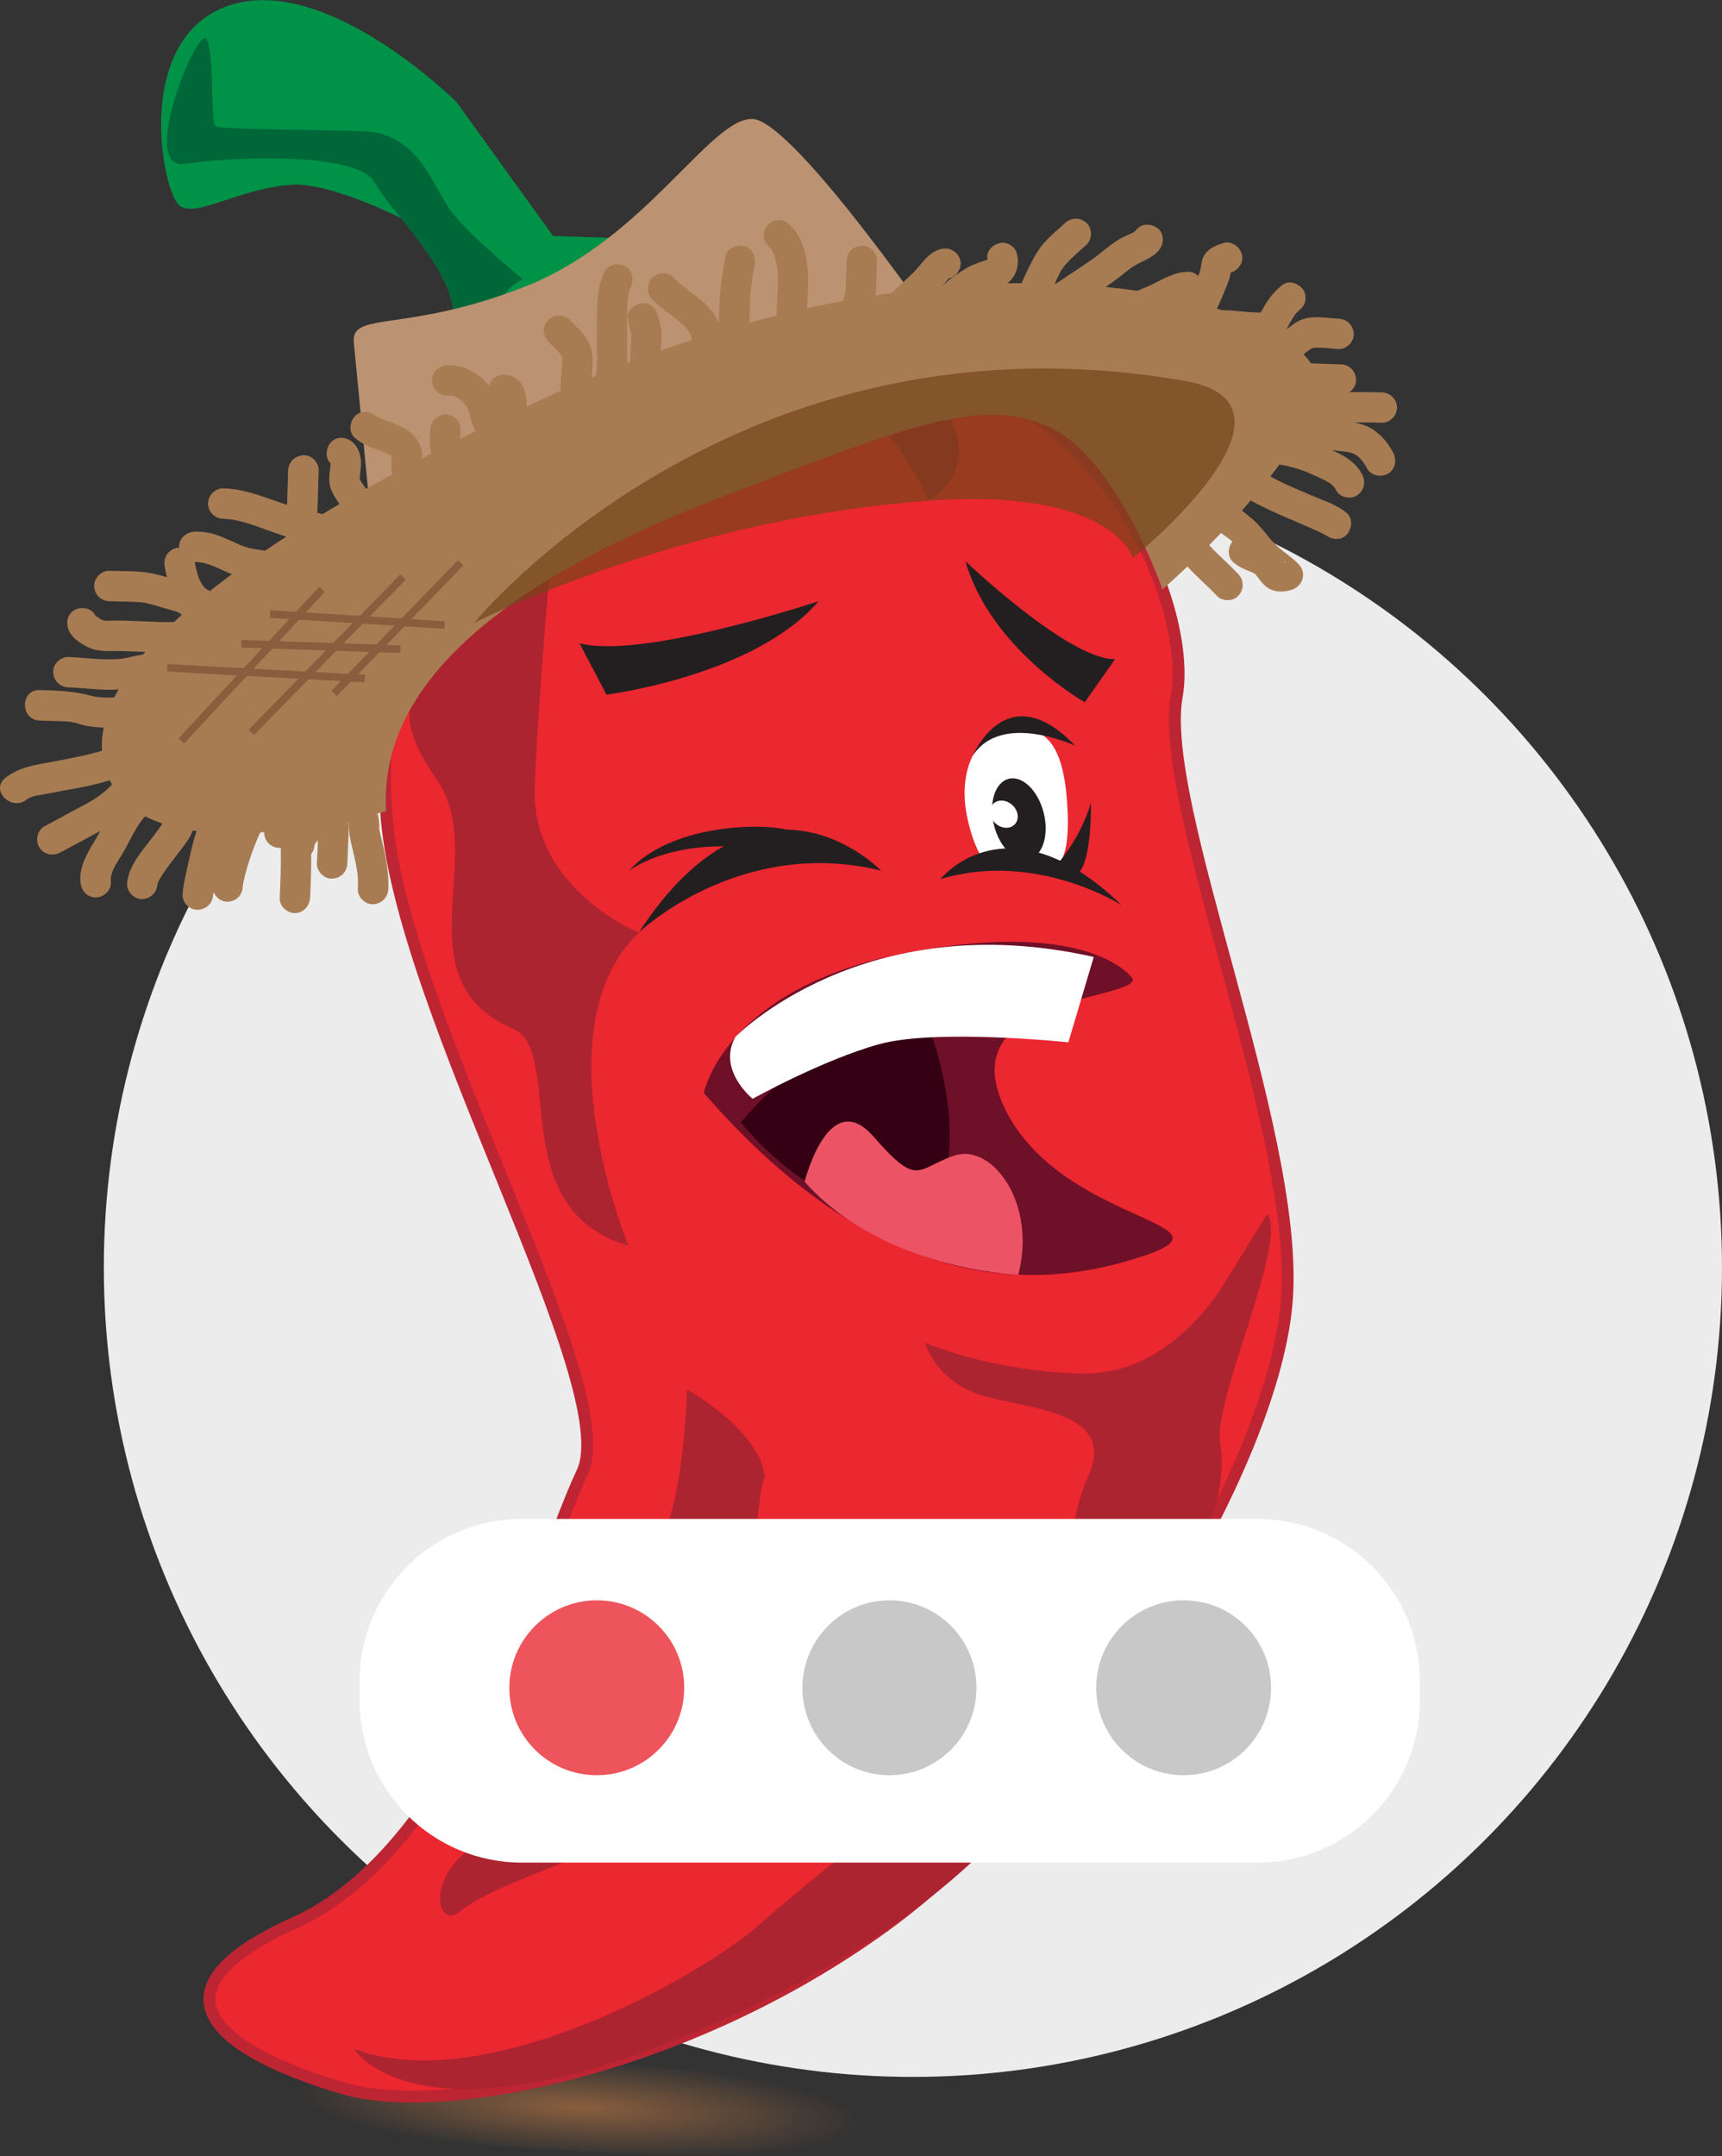 <?xml version="1.0" encoding="utf-8"?>
<!-- Generator: Adobe Illustrator 24.1.0, SVG Export Plug-In . SVG Version: 6.00 Build 0)  -->
<svg version="1.1" id="Calque_1" xmlns="http://www.w3.org/2000/svg" xmlns:xlink="http://www.w3.org/1999/xlink" x="0px" y="0px"
	 width="170.16px" height="212.99px" viewBox="0 0 170.16 212.99" style="enable-background:new 0 0 170.16 212.99;"
	 xml:space="preserve">
<rect x="0" y="0" width="170.16" height="212.99" fill="#333333" stroke="none"/>
<style type="text/css">
	.st0{fill:#ECECEC;}
	.st1{fill:url(#SVGID_1_);}
	.st2{fill:#009247;}
	.st3{fill:#EB2730;stroke:#BD2533;stroke-width:1.174;stroke-miterlimit:10;}
	.st4{fill:#AC2430;}
	.st5{fill:#6E1027;}
	.st6{fill:#360014;}
	.st7{fill:#FFFFFF;}
	.st8{fill:#EC5465;}
	.st9{fill:#231F20;}
	.st10{fill:#8E1D2A;}
	.st11{fill:#006739;}
	.st12{fill:#BC9372;}
	.st13{fill:#A87C53;}
	.st14{opacity:0.7;fill:#754319;enable-background:new    ;}
	.st15{fill:none;stroke:#895E3E;stroke-width:0.751;stroke-miterlimit:10;}
	.st16{fill-rule:evenodd;clip-rule:evenodd;fill:#FFFFFF;}
	.st17{fill-rule:evenodd;clip-rule:evenodd;fill:#C8C8C8;}
	.st18{fill-rule:evenodd;clip-rule:evenodd;fill:#ED545B;}
</style>
<g id="Calque_5">
	<circle class="st0" cx="90.21" cy="125.21" r="79.95"/>
</g>
<g id="Calque_4">
	
		<radialGradient id="SVGID_1_" cx="67.265" cy="-808.818" r="27.878" gradientTransform="matrix(0.999 0.054 9.326644e-03 -0.171 -2.371 66.217)" gradientUnits="userSpaceOnUse">
		<stop  offset="1.199128e-03" style="stop-color:#895E3E"/>
		<stop  offset="1" style="stop-color:#895E3E;stop-opacity:0"/>
	</radialGradient>
	<path class="st1" d="M18.45,205.99c0.13-2.43,17.61-3.45,39.04-2.28s38.69,4.09,38.56,6.52c-0.13,2.43-17.61,3.45-39.04,2.28
		C35.59,211.33,18.32,208.42,18.45,205.99z"/>
	<g>
		<g>
			<g>
				<path class="st2" d="M80.2,38.06c0,0-6.78-14.13-9.13-14.21c-2.35-0.08-16.42-0.54-16.42-0.54l-9.54-13.23
					c0,0-12.79-12.75-22.44-9.55s-6.63,18.57-4.91,19.8s5.93-1.79,11.23-2.09c5.29-0.3,21.32,7.87,18.95,10.72s-6.1,9.19-5.69,14.49
					c0.15,1.87,0.76,4.68,1.5,7.53c1.35,5.21,3.11,10.56,3.11,10.56S78.75,52.5,80.2,38.06z"/>
				<path class="st3" d="M80.2,38.06c0,0-21.83-5.07-28.5,14.08s-14.77,8.4-13.54,28s23.44,56.77,19.37,65.31
					s-11.82,37.02-28.44,44.5s-5.11,13.45,4.87,16.35s33.99-1.96,53.41-16.01c19.43-14.05,38.84-45.52,39.82-62.3
					c0.98-16.79-12.82-48.59-10.91-59.21S105.15,30.63,80.2,38.06z"/>
				<path class="st4" d="M62.1,123.05c0,0-8.88-21.47,1.02-30.92c0,0-10.61-4.31-10.28-14.28s2.5-33.01,2.5-33.01
					s0.95,5.24-7.24,14.39s-9.81,10.57-4.84,17.95c4.97,7.37-3.69,19.62,7.41,24.42C55.92,103.86,49.68,119.44,62.1,123.05z"/>
				<g>
					<g>
						<path class="st5" d="M111.95,96.71c0.06,2.18-18.41,1.62-12.5,13.11s24.68,10.93,12.27,14.65s-26.83,1.16-42.17-16.51
							c0,0,2.02-10.48,20.27-13.89S111.95,96.71,111.95,96.71z"/>
						<path class="st6" d="M73.2,110.88c0,0,9.99-12.38,18.77-8.93c0,0,4.94,13.3-1.2,18.85C90.77,120.8,81.41,120.67,73.2,110.88z"
							/>
						<path class="st7" d="M108.08,94.53l-2.51,8.43c0,0-13.11-1.37-18.71,0.19s-12.49,5.39-12.49,5.39s-3.54-2.86-1.7-6.11
							C72.67,102.43,85.29,89.39,108.08,94.53z"/>
						<path class="st8" d="M79.51,116.73c0,0,2.38-9.53,6.81-4.45s4.22,3.17,7.95,1.88c3.73-1.29,8.21,4.66,6.35,11.76
							C100.62,125.92,87.26,125.48,79.51,116.73z"/>
					</g>
					<path class="st9" d="M57.26,63.54l2.67,5.08c0,0,14.61-1.84,20.96-9.23C80.88,59.39,63.44,65.19,57.26,63.54z"/>
					<path class="st9" d="M110.19,65.11l-3,4.26c0,0-9.32-5.28-11.79-13.94C95.39,55.44,105.66,65.22,110.19,65.11z"/>
				</g>
				<g>
					<path class="st7" d="M95.59,80.81c0.41,1.89,0.98,3.33,1.74,4.38c0,0,4.85,0.54,6.99,0.45c0,0,1.37-0.5,1.19-5.24
						c-0.25-6.42-1.85-8.65-5.39-8.5C96.58,72.04,94.55,76.03,95.59,80.81z"/>
					<path class="st9" d="M106.24,73.66c0,0-7.36-3.44-10.14,1.05C96.1,74.71,99.43,66.56,106.24,73.66z"/>
					<g>
						<path class="st9" d="M110.83,89.41c0,0-8.48-5.43-17.91-2.56C92.92,86.85,99.52,78.52,110.83,89.41z"/>
						<path class="st9" d="M107.8,79.3c0,0,0.15,7.01-1.76,7.2c-1.92,0.2-1.28-1.48-1.28-1.48S106.84,82.61,107.8,79.3z"/>
					</g>
					
						<ellipse transform="matrix(0.97 -0.244 0.244 0.97 -16.697 27.015)" class="st9" cx="100.66" cy="80.88" rx="2.53" ry="4.1"/>
					
						<ellipse transform="matrix(0.674 -0.739 0.739 0.674 -27.1 99.498)" class="st7" cx="99.18" cy="80.45" rx="1.23" ry="1.47"/>
				</g>
				<path class="st9" d="M63.12,92.12c0,0,9.94-9.54,23.95-6.12C87.07,86.01,75.18,73.63,63.12,92.12z"/>
				<path class="st9" d="M62.15,86.02c0,0,4.67-3.73,14.4-1.93c0,0,3.76-1.47,1.19-2.13C75.17,81.29,66.27,81.43,62.15,86.02z"/>
				<path class="st4" d="M121.08,126.6c0,0-5.15,9.38-14.36,9.08s-15.31-3.05-15.31-3.05s1.06,3.95,5.86,5.28s13.18,1.61,10.24,7.97
					s-1.34,17.96-7.11,23.25c-5.77,5.29-19.77,15.98-25.24,20.89s-27.02,17.31-40.17,12.37c0,0,6.19,10.34,35.25-2.37
					s34.8-26.87,42.4-37.45s8.56-16.03,7.92-20.16c-0.65-4.13,6.72-19.79,4.66-22.48L121.08,126.6z"/>
				<path class="st10" d="M78.22,139.63"/>
				<path class="st4" d="M75.58,145.9c0,0-0.62,1.09-0.85,6.55c-0.23,5.47-7.05,25.41-10.66,27.78c-3.61,2.36-15.58,5.97-18.4,8.44
					s-3.7-4.15,2.27-6.87s9.76-3.56,11.43-11.34c1.68-7.78,3.62-15.03,5.91-18.56s2.61-14.63,2.61-14.63S75.02,141.16,75.58,145.9z"
					/>
				<path class="st4" d="M91.77,49.46c0,0-4.74-10.8-11.57-11.4c0,0,1.61-2.11,10.19-1.2C90.39,36.85,99.21,44.42,91.77,49.46z"/>
				<path class="st11" d="M48.31,41.68c-4.19-3.82,14.04-9.02,13.19-10.09c-0.85-1.07-7.83-1.14-9.68-0.32
					c-1.85,0.82-4.13,4.92-4.13,4.92c0.24-7.24,3.96-8.61,3.96-8.61s-4.86-3.98-6.83-6.39c-1.98-2.41-3.26-8.03-8.83-8.22
					S21.9,12.8,21.33,12.48c-0.58-0.31-0.11-6.88-0.89-8.58s-6.89,13.02-2.17,12.29S35.34,15,37,17.99s7.64,8.5,7.79,13.04
					s-4.99,8.57,2.06,30.49C46.85,61.53,51.79,44.85,48.31,41.68z"/>
			</g>
		</g>
		<path class="st12" d="M37.22,57.28c0,0-1.94-20.3-2.26-23.45s5.24-0.89,17.02-5.56S70.2,11.62,74.35,11.75S93.5,33.84,93.5,33.84
			S53.96,28.41,37.22,57.28z"/>
		<g>
			<path class="st13" d="M38.16,80.13c0,0-21.57,6.11-26.81-2.14c-3.67-5.78-2.17-17.78,41.82-38.37s77.84-9.15,77.01-1.56
				s-15.31,20.16-15.31,20.16s-4.42-12.86-11.15-16.01S89.47,42.17,71.56,49S37.22,65.86,38.16,80.13z"/>
			<g>
				<g>
					<path class="st13" d="M2.64,78.98c0.48-0.39,1.38-0.44,1.96-0.56c1.02-0.21,2.04-0.39,3.06-0.57c2.09-0.38,4.08-1.02,6.09-1.71
						c1.9-0.65,3.79-1.22,5.71-1.77c1.87-0.53,3.11-2.04,4.49-3.32c1.42-1.32-0.71-3.44-2.13-2.13c-0.75,0.7-1.48,1.56-2.3,2.16
						c-0.57,0.42-1.34,0.49-2.01,0.67c-2.06,0.55-4.05,1.33-6.07,2c-2.01,0.67-4.04,1.09-6.12,1.47c-1.68,0.31-3.45,0.53-4.81,1.64
						C-0.99,78.07,1.15,80.18,2.64,78.98L2.64,78.98z"/>
				</g>
			</g>
			<g>
				<g>
					<path class="st13" d="M3.92,71.18c0.91,0.03,1.83,0.05,2.74,0.09c0.7,0.03,1.33,0.35,2.03,0.46c1.53,0.25,3.06,0.09,4.6,0.13
						c1.67,0.05,3.37,0.34,5.04,0.07c0.77-0.13,1.46-0.44,2.18-0.69c0.87-0.3,1.67-0.22,2.58-0.18c1.93,0.09,1.93-2.92,0-3.01
						c-0.86-0.04-1.71-0.1-2.57,0.06c-0.82,0.16-1.55,0.57-2.35,0.78c-1.54,0.41-3.3,0-4.88-0.04c-1.45-0.04-2.99,0.23-4.4-0.15
						c-1.66-0.45-3.25-0.48-4.97-0.54C1.98,68.11,1.98,71.11,3.92,71.18L3.92,71.18z"/>
				</g>
			</g>
			<g>
				<g>
					<path class="st13" d="M23.85,62.09c-0.7-0.02-1.36,0.01-2.04-0.19c-0.69-0.2-1.35-0.35-2.07-0.42c-1.32-0.11-2.67,0.01-4-0.04
						c-1.48-0.05-2.96-0.15-4.44-0.14c-0.51,0-0.97,0.08-1.28-0.09c-0.2-0.11-0.37-0.27-0.57-0.37c-0.1-0.05,0,0.04-0.03-0.04
						c-0.33-0.74-1.41-0.92-2.06-0.54c-0.76,0.45-0.87,1.31-0.54,2.06c0.4,0.89,1.77,1.7,2.7,1.89c0.76,0.16,1.54,0.08,2.31,0.1
						c0.9,0.02,1.8,0.06,2.7,0.09c1.56,0.05,3.12-0.01,4.68,0.05c0.73,0.03,1.32,0.22,2.02,0.41c0.86,0.23,1.74,0.21,2.61,0.23
						C25.78,65.14,25.78,62.13,23.85,62.09L23.85,62.09z"/>
				</g>
			</g>
			<g>
				<g>
					<path class="st13" d="M23.93,59.58C23.6,59.55,24.21,59.67,23.93,59.58c-0.1-0.04-0.2-0.06-0.29-0.09c-0.3-0.09,0.26,0.13,0,0
						c-0.09-0.04-0.18-0.09-0.26-0.13c-0.45-0.23-0.9-0.46-1.38-0.62c-0.41-0.14-0.84-0.22-1.25-0.36c-0.15-0.05-0.32-0.2,0,0.01
						c-0.07-0.04-0.15-0.08-0.23-0.12c-0.07-0.04-0.14-0.09-0.21-0.13c-0.24-0.15,0.25,0.24,0.05,0.04
						c-0.11-0.11-0.22-0.22-0.33-0.34c-0.18-0.2,0.19,0.29,0.04,0.05c-0.04-0.07-0.09-0.13-0.13-0.2c-0.08-0.14-0.15-0.28-0.22-0.42
						c-0.12-0.24,0.13,0.34,0.02,0.06c-0.03-0.08-0.06-0.15-0.09-0.23c-0.22-0.61-0.35-1.25-0.47-1.89
						c-0.15-0.77-1.11-1.29-1.85-1.05c-0.82,0.27-1.21,1.02-1.05,1.85c0.31,1.55,0.74,3.28,2.01,4.35c0.45,0.38,0.9,0.64,1.45,0.85
						c0.44,0.17,0.9,0.26,1.35,0.4c0.04,0.01,0.46,0.15,0.23,0.07c-0.23-0.07,0.15,0.07,0.19,0.09c0.18,0.09,0.35,0.18,0.53,0.27
						c0.63,0.31,1.2,0.49,1.9,0.54c0.79,0.06,1.54-0.73,1.5-1.5C25.4,60.21,24.77,59.64,23.93,59.58L23.93,59.58z"/>
				</g>
			</g>
			<g>
				<g>
					<path class="st13" d="M22.05,51.25c2.01,0.04,3.98,1.07,5.94,1.66c1.04,0.31,2.12,0.48,3.16,0.8c0.26,0.08,0.51,0.16,0.77,0.25
						c0,0,0.35,0.14,0.38,0.13c-0.39,0.16-0.85-1.09-0.87-1.29c-0.02-0.21,0.1-0.51,0.15-0.61c-0.13,0.25,0.11-0.12,0.1-0.11
						c-0.64,0.62-1.26,1.25-1.93,1.83c-0.8,0.7-1.61,1.38-2.38,2.11c-0.33,0.32-0.67,0.65-0.92,1.04c-0.47,0.73-0.35,1.9,0.5,2.31
						c0.73,0.35,1.62,0.2,2.06-0.54c0.38-0.65,0.2-1.71-0.54-2.06c-0.04-0.02,0.65,1.58,0.65,1.6c0.02-0.12-0.14,0.32-0.12,0.29
						c0.02-0.04,0.05-0.08,0.07-0.12c-0.33,0.51-0.02,0.04,0.12-0.1c0.31-0.32,0.65-0.62,0.99-0.92c0.83-0.74,1.69-1.46,2.51-2.21
						c0.63-0.57,1.48-1.24,1.7-2.1c0.13-0.49,0.02-0.99-0.28-1.39c-0.34-0.45-0.87-0.61-1.38-0.77c-1.11-0.36-2.24-0.59-3.37-0.89
						c-2.46-0.64-4.71-1.87-7.3-1.92c-0.81-0.02-1.5,0.7-1.5,1.5C20.55,50.57,21.24,51.23,22.05,51.25L22.05,51.25z"/>
				</g>
			</g>
			<g>
				<g>
					<path class="st13" d="M28.47,46.49c-0.03,1-0.06,2-0.09,2.99c-0.03,0.92-0.03,1.86-0.13,2.78c-0.12,1.05,0.24,2.08,1.2,2.63
						c0.8,0.47,1.68,0.28,2.54,0.3c0.79,0.02,1.54-0.7,1.5-1.5c-0.04-0.83-0.66-1.48-1.5-1.5c-0.28-0.01-0.56,0.02-0.83,0.03
						c-0.15,0.01-0.3-0.01-0.45-0.01c-0.2,0,0.3,0.06,0.13,0.01c-0.18-0.04,0.3,0.19,0.1,0.05c0.11,0.07,0.18,0.15,0.25,0.27
						c-0.14-0.23,0.07,0.26,0.03,0.08c-0.04-0.16-0.01,0.3,0.02,0.14c0.01-0.07,0-0.15,0-0.23c0.02-0.31,0.07-0.62,0.08-0.93
						c0.08-1.71,0.11-3.42,0.17-5.13c0.03-0.79-0.71-1.54-1.5-1.5C29.13,45.03,28.49,45.65,28.47,46.49L28.47,46.49z"/>
				</g>
			</g>
			<g>
				<g>
					<path class="st13" d="M36.91,51.21c0.21-0.9-0.01-1.77-0.49-2.55c-0.17-0.27-0.36-0.52-0.54-0.79
						c-0.08-0.11-0.15-0.22-0.22-0.34c-0.04-0.07-0.07-0.14-0.11-0.2c-0.14-0.23,0.1,0.34,0.03,0.09c-0.02-0.06-0.03-0.12-0.05-0.17
						c-0.06-0.15,0.02,0.44,0.02,0.13c0-0.13,0-0.27,0.01-0.4c0.02-0.29,0.07-0.58,0.1-0.87c0.07-0.87-0.14-1.82-0.82-2.43
						c-0.59-0.52-1.55-0.62-2.13,0c-0.52,0.57-0.63,1.57,0,2.13c0.04,0.04,0.2,0.22,0.03,0.01c-0.17-0.21-0.04-0.02-0.01,0.03
						c-0.09-0.24-0.12-0.31-0.09-0.2c0.01,0.03,0.02,0.07,0.03,0.1c0.07,0.21-0.02-0.19-0.02-0.18c0.05,0.05,0.01,0.35,0,0.42
						c-0.01,0.13-0.02,0.27-0.04,0.4c-0.07,0.61-0.15,1.23,0.06,1.83c0.22,0.62,0.57,1.12,0.93,1.65c0.08,0.11,0.15,0.23,0.22,0.34
						c0.04,0.07,0.08,0.14,0.12,0.21c0.03,0.06,0.13,0.28,0.02,0.03c-0.14-0.33,0.07,0.42,0.02,0.05c-0.04-0.28-0.02-0.05-0.01,0.02
						c0.02,0.26,0.08-0.38,0.01-0.1c-0.18,0.76,0.24,1.66,1.05,1.85C35.83,52.43,36.72,52.03,36.91,51.21L36.91,51.21z"/>
				</g>
			</g>
			<g>
				<g>
					<path class="st13" d="M42.33,46.15c-0.05,0.01-0.1,0.01-0.15,0.01c-0.16-0.01-0.11,0,0.16,0.03c-0.09-0.04-0.2-0.04-0.29-0.07
						c-0.35-0.11,0.24,0.14-0.02,0c-0.09-0.05-0.19-0.1-0.28-0.16c-0.31-0.2,0.18,0.19-0.02,0c-0.06-0.06-0.16-0.19-0.23-0.23
						c0.05,0.06,0.09,0.12,0.14,0.18c-0.08-0.15-0.08-0.12,0.01,0.08c-0.04-0.16-0.04-0.12,0,0.12c0-0.06-0.01-0.13,0-0.19
						c0.02-0.58,0.13-1.06-0.04-1.65c-0.14-0.5-0.46-1-0.83-1.36c-0.65-0.62-1.48-0.95-2.3-1.25c-0.33-0.12-0.65-0.24-0.98-0.36
						c0.51,0.18-0.01-0.01-0.15-0.08c-0.08-0.04-0.15-0.09-0.22-0.14c-0.21-0.13,0.32,0.28,0.06,0.04c-0.59-0.52-1.55-0.62-2.13,0
						c-0.52,0.57-0.63,1.57,0,2.13c0.7,0.62,1.54,0.93,2.4,1.23c0.19,0.07,0.38,0.13,0.57,0.21c0.07,0.03,0.14,0.06,0.21,0.08
						c-0.47-0.18-0.13-0.05-0.02,0c0.16,0.08,0.31,0.17,0.46,0.26c0.27,0.17-0.25-0.23-0.06-0.05c0.06,0.06,0.12,0.13,0.18,0.19
						c-0.16-0.22-0.2-0.27-0.12-0.15c0.02,0.04,0.05,0.07,0.07,0.11c0.11,0.21,0.01,0.04-0.03-0.08c0.04,0.17,0.04,0.13,0-0.11
						c0,0.06,0,0.13,0,0.19c0,0.13-0.02,0.26-0.04,0.39c-0.08,0.68,0.01,1.37,0.41,1.95c0.68,0.98,2.01,1.79,3.24,1.67
						c0.41-0.04,0.76-0.14,1.06-0.44c0.26-0.26,0.46-0.69,0.44-1.06C43.8,46.9,43.17,46.07,42.33,46.15L42.33,46.15z"/>
				</g>
			</g>
			<g>
				<g>
					<path class="st13" d="M45.71,46.61c0.05-0.3,0.1-0.61,0.09-0.92c-0.02-0.29-0.06-0.59-0.12-0.88
						c-0.08-0.36-0.19-0.72-0.24-1.08c0.02,0.13,0.04,0.27,0.05,0.4c-0.07-0.56,0.01-1.12,0.02-1.69c0.02-0.79-0.7-1.54-1.5-1.5
						c-0.83,0.04-1.48,0.66-1.5,1.5c-0.01,0.56-0.09,1.12-0.02,1.69c0.04,0.34,0.1,0.68,0.18,1.01c0.06,0.23,0.12,0.47,0.15,0.7
						c-0.02-0.13-0.04-0.27-0.05-0.4c0.03,0.23,0.03,0.46,0,0.69c0.02-0.13,0.04-0.27,0.05-0.4c0,0.02-0.01,0.05-0.01,0.07
						c-0.07,0.41-0.07,0.79,0.15,1.16c0.18,0.31,0.54,0.61,0.9,0.69c0.38,0.09,0.82,0.07,1.16-0.15
						C45.33,47.31,45.65,46.99,45.71,46.61L45.71,46.61z"/>
				</g>
			</g>
			<g>
				<g>
					<path class="st13" d="M52.32,45.68c-0.44-1-1.08-1.89-1.69-2.79c-0.29-0.43-0.57-0.86-0.81-1.31
						c-0.06-0.12-0.12-0.24-0.18-0.36c-0.03-0.06-0.06-0.12-0.08-0.18c0.05,0.13,0.06,0.15,0.02,0.05
						c-0.09-0.26-0.18-0.51-0.25-0.77c-0.27-1.13-0.79-2.17-1.68-2.94c-0.97-0.84-2.18-1.36-3.47-1.3c-0.78,0.04-1.54,0.67-1.5,1.5
						c0.04,0.78,0.66,1.54,1.5,1.5c0.13-0.01,0.25,0,0.38,0c0.29,0.01-0.13-0.05,0.03,0c0.1,0.03,0.2,0.05,0.3,0.08
						c0.08,0.03,0.37,0.19,0.1,0.03c0.11,0.06,0.22,0.11,0.33,0.18c0.03,0.02,0.32,0.21,0.16,0.1s0.11,0.09,0.14,0.12
						c0.09,0.09,0.18,0.18,0.26,0.27c0.19,0.2-0.05-0.1,0.04,0.04c0.06,0.09,0.12,0.17,0.17,0.26c0.06,0.11,0.12,0.22,0.18,0.33
						c-0.1-0.18-0.04-0.11,0.01,0.04c0.16,0.46,0.23,0.93,0.4,1.39c0.75,1.93,2.21,3.43,3.05,5.31c0.32,0.72,1.43,0.95,2.06,0.54
						C52.52,47.25,52.66,46.45,52.32,45.68L52.32,45.68z"/>
				</g>
			</g>
			<g>
				<g>
					<path class="st13" d="M51.89,42.66c0.02-0.62,0.12-1.23,0.15-1.85c0.04-0.91,0.02-1.9-0.42-2.72
						c-0.36-0.66-1.09-1.11-1.85-1.08c-0.4,0.02-0.78,0.16-1.06,0.44c-0.26,0.26-0.46,0.69-0.44,1.06c0.04,0.79,0.66,1.54,1.5,1.5
						c0.04,0,0.07,0,0.11,0c-0.13-0.02-0.27-0.04-0.4-0.05c0.05,0.01,0.1,0.02,0.14,0.04c-0.12-0.05-0.24-0.1-0.36-0.15
						c0.04,0.02,0.07,0.04,0.1,0.06c-0.1-0.08-0.2-0.16-0.3-0.23c0.05,0.04,0.09,0.08,0.12,0.12c-0.08-0.1-0.16-0.2-0.23-0.3
						c0.05,0.07,0.09,0.14,0.12,0.22c-0.05-0.12-0.1-0.24-0.15-0.36c0.07,0.18,0.11,0.37,0.14,0.56c-0.02-0.13-0.04-0.27-0.05-0.4
						c0.14,1.06-0.08,2.1-0.12,3.15c-0.03,0.79,0.71,1.54,1.5,1.5C51.23,44.12,51.86,43.5,51.89,42.66L51.89,42.66z"/>
				</g>
			</g>
			<g>
				<g>
					<path class="st13" d="M14.13,73.49c0.02,0.39,0.05-0.19,0.01,0.03c-0.02,0.13,0.13-0.16-0.02,0.05c0-0.01-0.21,0.31-0.12,0.19
						c0.1-0.13-0.14,0.16-0.16,0.18c-0.32,0.35-0.66,0.68-0.96,1.04c-0.77,0.95-1.23,1.97-2.04,2.76C10,78.55,9,79.18,7.94,79.72
						C6.75,80.32,5.6,81,4.41,81.61C3.69,82,3.48,83,3.87,83.68c0.43,0.73,1.33,0.92,2.06,0.54c1.27-0.66,2.51-1.35,3.77-2.02
						c1.27-0.67,2.53-1.53,3.51-2.58c0.47-0.51,0.88-1.07,1.26-1.65c0.18-0.27,0.35-0.54,0.52-0.81c0.04-0.06,0.31-0.4,0.09-0.15
						c0.07-0.09,0.15-0.17,0.23-0.25c0.86-0.93,1.87-1.89,1.82-3.27c-0.03-0.81-0.67-1.5-1.5-1.5
						C14.84,71.99,14.09,72.68,14.13,73.49L14.13,73.49z"/>
				</g>
			</g>
			<g>
				<g>
					<path class="st13" d="M22.6,77.99c-2.15-0.31-4.74,0.46-6,2.33c-0.05,0.07-0.1,0.15-0.14,0.23c-0.06,0.13-0.33,0.78-0.17,0.4
						c0.11-0.26,0-0.02-0.03,0.04c-0.04,0.08-0.08,0.16-0.13,0.23c-0.21,0.35-0.45,0.68-0.69,1c-0.06,0.08-0.12,0.16-0.18,0.24
						c-0.1,0.13,0.08-0.1,0.08-0.1c-0.04,0.06-0.09,0.11-0.13,0.17c-0.14,0.18-0.28,0.36-0.43,0.55c-0.35,0.45-0.7,0.9-1.03,1.36
						c-0.6,0.86-1.13,1.8-1.19,2.87c-0.04,0.79,0.72,1.54,1.5,1.5c0.85-0.04,1.45-0.66,1.5-1.5c0.01-0.23-0.12,0.43-0.01,0.07
						c0.03-0.09,0.06-0.19,0.09-0.28c0.06-0.23-0.17,0.35,0.01-0.01c0.05-0.11,0.11-0.21,0.17-0.31c0.25-0.43,0.54-0.84,0.83-1.24
						c0.07-0.1,0.15-0.2,0.22-0.3c0.05-0.07,0.3-0.4,0.06-0.08c0.17-0.23,0.35-0.45,0.52-0.67c0.36-0.46,0.72-0.92,1.04-1.4
						c0.12-0.18,0.24-0.36,0.34-0.55c0.03-0.06,0.06-0.12,0.09-0.19c0.06-0.14,0.12-0.28,0.18-0.42c-0.11,0.25-0.13,0.29-0.06,0.14
						c0.03-0.05,0.06-0.1,0.09-0.15c0.09-0.13,0.06-0.1-0.08,0.08c0.07-0.02,0.2-0.22,0.26-0.27c0.05-0.04,0.1-0.09,0.15-0.13
						c-0.05,0.04-0.1,0.08-0.15,0.11c0.02-0.07,0.27-0.19,0.34-0.23c0.12-0.07,0.24-0.14,0.37-0.2c0.06-0.03,0.13-0.06,0.19-0.09
						c-0.2,0.08-0.22,0.09-0.06,0.03c0.24-0.08,0.47-0.16,0.72-0.22c0.14-0.03,0.27-0.06,0.41-0.08c0.17-0.03,0.14-0.02-0.1,0.01
						c0.07-0.01,0.13-0.01,0.2-0.02c0.13-0.01,0.25-0.01,0.38-0.01c0.12,0,0.54,0.06,0.04-0.02c0.77,0.11,1.65-0.19,1.85-1.05
						C23.81,79.13,23.43,78.11,22.6,77.99L22.6,77.99z"/>
				</g>
			</g>
			<g>
				<g>
					<path class="st13" d="M21.06,88.37c0-0.09,0.02-0.18,0.03-0.27c-0.06,0.66-0.01,0.13,0.02-0.04c0.06-0.33,0.13-0.66,0.2-0.99
						c0.17-0.79,0.36-1.57,0.55-2.35c0.16-0.62,0.32-1.25,0.5-1.87c0.01-0.05,0.03-0.09,0.04-0.14c0.04-0.15,0.12-0.16-0.09,0.19
						c0.03-0.06,0.08-0.12-0.07,0.09c-0.06,0.08-0.35,0.32-0.33,0.3c0.13-0.08-0.41,0.15-0.26,0.11c0.16-0.04-0.47,0.04-0.27,0.03
						c0.28,0-0.39-0.09-0.18-0.03c0.07,0.02,0.13,0.03,0.2,0.05c0.17,0.05,0.33,0.11,0.49,0.18c0.33,0.13,0.66,0.27,1.02,0.34
						c0.8,0.14,1.49,0.02,2.13-0.52c0.6-0.51,0.57-1.61,0-2.13c-0.64-0.59-1.48-0.55-2.13,0c0.37-0.32,0.3-0.21,0.19-0.16
						c0.48-0.26,0.35-0.13,0.24-0.1c-0.16,0.04,0.26-0.03,0.26-0.03s-0.11,0-0.12,0c-0.27-0.01,0.42,0.1,0.14,0.02
						c-0.08-0.02-0.17-0.04-0.25-0.07c-0.33-0.1-0.64-0.25-0.97-0.36c-0.48-0.17-1-0.25-1.51-0.14c-0.7,0.16-1.16,0.71-1.39,1.37
						c-0.46,1.35-0.76,2.78-1.06,4.17c-0.17,0.77-0.36,1.56-0.4,2.35c-0.04,0.79,0.72,1.54,1.5,1.5
						C20.41,89.83,21.02,89.21,21.06,88.37L21.06,88.37z"/>
				</g>
			</g>
			<g>
				<g>
					<path class="st13" d="M23.99,87.59c0.01-0.17,0.12-0.56-0.01-0.02c0.03-0.13,0.04-0.26,0.07-0.39
						c0.07-0.34,0.15-0.68,0.24-1.02c0.23-0.84,0.51-1.68,0.82-2.49c0.08-0.21,0.16-0.42,0.25-0.63c0.04-0.09,0.11-0.39,0.01-0.02
						c0.03-0.11,0.1-0.22,0.14-0.33c0.17-0.38,0.35-0.76,0.55-1.12c0.17-0.32,0.35-0.63,0.56-0.92c0.12-0.17,0.23-0.14-0.04,0.05
						c0.05-0.03,0.09-0.11,0.13-0.15c0.11-0.12,0.5-0.42,0.02-0.07c0.63-0.47,1.01-1.32,0.54-2.06c-0.4-0.62-1.38-1.04-2.06-0.54
						c-1.51,1.12-2.26,3.09-2.91,4.78c-0.6,1.54-1.23,3.24-1.3,4.91c-0.03,0.79,0.72,1.54,1.5,1.5
						C23.33,89.05,23.96,88.43,23.99,87.59L23.99,87.59z"/>
				</g>
			</g>
			<g>
				<g>
					<path class="st13" d="M31.08,83.44c0-0.06,0.01-0.12,0.02-0.18c-0.02,0.13-0.04,0.27-0.05,0.4c0.03-0.16,0.07-0.32,0.13-0.48
						c-0.05,0.12-0.1,0.24-0.15,0.36c0.06-0.14,0.14-0.28,0.24-0.4c-0.08,0.1-0.16,0.2-0.23,0.3c0.16-0.21,0.36-0.39,0.57-0.55
						c-0.1,0.08-0.2,0.16-0.3,0.23c0.59-0.46,1.24-0.81,1.82-1.29c0.26-0.21,0.48-0.51,0.56-0.84c0.19-0.81-0.24-1.66-1.07-1.88
						c-0.43-0.12-0.86-0.02-1.27,0.13c-0.44,0.16-0.86,0.35-1.29,0.53c-0.45,0.19-0.89,0.38-1.34,0.57c0.12-0.05,0.24-0.1,0.36-0.15
						c-0.35,0.15-0.71,0.3-1.06,0.43c-0.22,0.08-0.46,0.18-0.7,0.22c0.13-0.02,0.27-0.04,0.4-0.05c-0.03,0-0.06,0.01-0.09,0
						c0.13,0.02,0.27,0.04,0.4,0.05c-0.01,0-0.01,0-0.02-0.01c0.12,0.05,0.24,0.1,0.36,0.15c0,0-0.01,0-0.01-0.01
						c0.1,0.08,0.2,0.16,0.3,0.23c0,0-0.01,0-0.01-0.01c0.08,0.1,0.16,0.2,0.23,0.3v-0.01c0.05,0.12,0.1,0.24,0.15,0.36v-0.01
						c0.02,0.13,0.04,0.27,0.05,0.4v-0.01c-0.02,0.13-0.04,0.27-0.05,0.4c0-0.01,0-0.01,0.01-0.02c-0.05,0.12-0.1,0.24-0.15,0.36
						c0.01-0.02,0.02-0.03,0.03-0.05c-0.08,0.1-0.16,0.2-0.23,0.3c0.01-0.02,0.03-0.04,0.05-0.05c0.53-0.58,0.61-1.56,0-2.13
						c-0.58-0.53-1.55-0.62-2.13,0c-0.2,0.22-0.4,0.48-0.47,0.78c-0.15,0.67,0.1,1.39,0.71,1.74c0.47,0.27,1.01,0.25,1.51,0.1
						c0.71-0.21,1.39-0.53,2.07-0.82c0.38-0.16,0.77-0.33,1.15-0.49c-0.12,0.05-0.24,0.1-0.36,0.15c0.28-0.12,0.56-0.23,0.84-0.34
						c0.16-0.06,0.33-0.14,0.51-0.16c-0.13,0.02-0.27,0.04-0.4,0.05c0.02,0,0.03,0,0.05,0c-0.13-0.02-0.27-0.04-0.4-0.05
						c0.01,0,0.01,0,0.01,0c-0.12-0.05-0.24-0.1-0.36-0.15l0,0c-0.1-0.08-0.2-0.16-0.3-0.23c0,0,0,0,0.01,0.01
						c-0.08-0.1-0.16-0.2-0.23-0.3l0,0c-0.05-0.12-0.1-0.24-0.15-0.36l0,0c-0.02-0.13-0.04-0.27-0.05-0.4v0.01
						c0.02-0.13,0.04-0.27,0.05-0.4v0.01c0.05-0.12,0.1-0.24,0.15-0.36c0,0.01-0.01,0.02-0.02,0.03c0.08-0.1,0.16-0.2,0.23-0.3
						c-0.08,0.1-0.18,0.17-0.28,0.24c0.1-0.08,0.2-0.16,0.3-0.23c-0.6,0.46-1.26,0.82-1.84,1.31c-0.77,0.65-1.19,1.56-1.25,2.55
						c-0.05,0.79,0.73,1.54,1.5,1.5C30.44,84.91,31.03,84.29,31.08,83.44L31.08,83.44z"/>
				</g>
			</g>
			<g>
				<g>
					<path class="st13" d="M30.64,88.69c0.08-1.55,0.13-3.1,0.11-4.64c-0.01-0.8-0.05-1.6-0.17-2.39c-0.16-1.06-0.2-2.12-0.16-3.25
						c0.03-0.81-0.71-1.5-1.5-1.5c-0.84,0-1.48,0.69-1.5,1.5c-0.04,1.3-0.04,2.58,0.24,3.87c0.08,0.36-0.02-0.34,0.01,0.09
						c0.01,0.17,0.03,0.33,0.04,0.5c0.02,0.4,0.03,0.79,0.04,1.19c0.02,1.55-0.03,3.1-0.11,4.64c-0.04,0.81,0.72,1.5,1.5,1.5
						C29.98,90.19,30.59,89.5,30.64,88.69L30.64,88.69z"/>
				</g>
			</g>
			<g>
				<g>
					<path class="st13" d="M34.32,85.3c0.04-1.24,0.14-2.48,0.13-3.73c0-0.65-0.11-1.3-0.19-1.95c-0.02-0.11-0.01-0.08,0.01,0.08
						c-0.01-0.09-0.02-0.17-0.03-0.26c-0.01-0.13-0.03-0.26-0.04-0.38c-0.02-0.3-0.03-0.61-0.02-0.91c0.04-0.79-0.72-1.54-1.5-1.5
						c-0.85,0.04-1.46,0.66-1.5,1.5c-0.03,0.56,0.03,1.12,0.1,1.68c0.02,0.18,0.05,0.35,0.07,0.53s0.02,0.17,0-0.02
						c0.02,0.13,0.03,0.26,0.05,0.38c0.03,0.28,0.05,0.56,0.05,0.84c0.01,1.24-0.09,2.49-0.13,3.73c-0.03,0.79,0.71,1.54,1.5,1.5
						C33.65,86.77,34.29,86.14,34.32,85.3L34.32,85.3z"/>
				</g>
			</g>
			<g>
				<g>
					<path class="st13" d="M38.37,87.82c0.07-1.54-0.22-3.09-0.59-4.58c-0.09-0.36-0.18-0.72-0.25-1.09
						c-0.01-0.07-0.03-0.14-0.04-0.2c-0.02-0.12-0.02-0.09,0.01,0.09c-0.05-0.11-0.02-0.32-0.02-0.44c-0.02-0.92-0.19-1.69-0.81-2.4
						c-0.52-0.6-1.6-0.57-2.13,0c-0.58,0.64-0.55,1.49,0,2.13c-0.11-0.16-0.12-0.17-0.04-0.03c-0.08-0.2-0.09-0.22-0.04-0.06
						c0.03,0.14,0.03,0.14,0.01,0.01s-0.02-0.12-0.01,0.02c0,0.26,0,0.52,0.03,0.77c0.06,0.73,0.25,1.43,0.42,2.14
						c0.15,0.64,0.29,1.29,0.39,1.94c0.07,0.45-0.02-0.3,0.02,0.15c0.02,0.18,0.03,0.37,0.04,0.55c0.02,0.33,0.01,0.67,0,1
						c-0.04,0.79,0.72,1.54,1.5,1.5C37.71,89.28,38.33,88.66,38.37,87.82L38.37,87.82z"/>
				</g>
			</g>
			<g>
				<g>
					<path class="st13" d="M93.01,24.59c-0.73,0.16-1.34,0.71-1.81,1.26c-0.42,0.5-0.81,0.98-1.3,1.42
						c-1.26,1.16-2.51,2.34-3.76,3.51c-0.58,0.54-0.58,1.59,0,2.13c0.62,0.57,1.51,0.57,2.13,0c1.19-1.12,2.38-2.25,3.59-3.35
						c0.47-0.43,0.89-0.86,1.28-1.35c0.18-0.22,0.36-0.44,0.57-0.64c0.04-0.04,0.12-0.09,0.15-0.14c-0.04,0.07-0.31,0.2-0.09,0.07
						c0.02-0.01,0.13-0.1,0.16-0.09c-0.02-0.01-0.41,0.13-0.11,0.07c0.77-0.17,1.29-1.11,1.05-1.85
						C94.6,24.83,93.84,24.42,93.01,24.59L93.01,24.59z"/>
				</g>
			</g>
			<g>
				<g>
					<path class="st13" d="M93.79,32.03c0.08-0.12,0.16-0.24,0.24-0.36c0.05-0.07,0.23-0.36,0.02-0.04
						c0.13-0.21,0.32-0.39,0.49-0.57c0.32-0.34,0.66-0.67,1.02-0.96c0.04-0.04,0.23-0.15,0.25-0.2c-0.16,0.12-0.18,0.14-0.05,0.04
						c0.04-0.03,0.09-0.06,0.13-0.1c0.19-0.14,0.38-0.27,0.58-0.4c0.21-0.14,0.43-0.27,0.65-0.39c0.08-0.05,0.17-0.1,0.25-0.14
						c0.05-0.03,0.36-0.17,0.09-0.05c-0.27,0.12,0.04-0.01,0.1-0.03c0.07-0.02,0.14-0.05,0.21-0.07c0.16-0.05,0.32-0.1,0.47-0.15
						c0.36-0.12,0.74-0.25,1.07-0.46c0.91-0.58,1.38-1.59,1.25-2.67c-0.05-0.41-0.13-0.76-0.44-1.06c-0.26-0.26-0.69-0.46-1.06-0.44
						c-0.73,0.03-1.61,0.67-1.5,1.5c0.01,0.1,0.02,0.21,0.02,0.31c0,0.04,0,0.08,0,0.12c-0.01,0.16,0,0.1,0.03-0.18
						c-0.02,0.05-0.05,0.14-0.05,0.19c0.02-0.25,0.15-0.32,0.04-0.15c0.25-0.38,0.18-0.22,0.08-0.13c-0.17,0.17,0.36-0.21,0.09-0.08
						c-0.06,0.03-0.13,0.07-0.19,0.1c-0.21,0.12,0.37-0.14,0.12-0.05c-0.7,0.24-1.4,0.44-2.05,0.8c-1.78,1.01-3.36,2.37-4.47,4.1
						c-0.43,0.66-0.16,1.69,0.54,2.06C92.48,32.97,93.33,32.74,93.79,32.03L93.79,32.03z"/>
				</g>
			</g>
			<g>
				<g>
					<path class="st13" d="M102.6,32.31c-0.01-0.1-0.01-0.2-0.01-0.3c0-0.13,0.03-0.18-0.01-0.03c0.05-0.21,0.11-0.41,0.19-0.61
						c0.08-0.23-0.08,0.19,0.01-0.04c0.04-0.09,0.08-0.18,0.12-0.26c0.12-0.27,0.24-0.55,0.35-0.83c0.08-0.2,0.15-0.41,0.22-0.61
						c0.01-0.03,0.09-0.24,0.04-0.1c0.05-0.13,0.11-0.25,0.17-0.37c0.19-0.42,0.4-0.83,0.6-1.25c0.19-0.39,0.35-0.79,0.57-1.16
						c0.06-0.11,0.13-0.21,0.2-0.31c0.01-0.02,0.18-0.24,0.1-0.14s0.1-0.11,0.11-0.13c0.06-0.07,0.13-0.15,0.2-0.22
						c0.59-0.64,1.27-1.19,1.91-1.79c0.58-0.54,0.58-1.59,0-2.13c-0.62-0.57-1.51-0.57-2.13,0c-0.67,0.63-1.4,1.21-2.01,1.89
						c-0.71,0.8-1.15,1.66-1.62,2.62c-0.46,0.95-0.89,1.91-1.25,2.91c-0.16,0.43,0.06-0.13-0.04,0.11c-0.05,0.11-0.1,0.22-0.15,0.33
						c-0.12,0.27-0.24,0.54-0.34,0.82c-0.18,0.51-0.27,1.07-0.22,1.6c0.06,0.78,0.64,1.54,1.5,1.5
						C101.86,33.78,102.67,33.15,102.6,32.31L102.6,32.31z"/>
				</g>
			</g>
			<g>
				<g>
					<path class="st13" d="M103.82,31.27c1.12-0.03,1.97-0.61,2.87-1.21c0.91-0.61,1.84-1.2,2.74-1.83
						c0.49-0.34,0.97-0.69,1.44-1.06c0.41-0.33,0.66-0.55,1.05-0.81c0.87-0.57,1.85-0.79,2.56-1.6c0.52-0.59,0.62-1.55,0-2.13
						c-0.57-0.52-1.57-0.63-2.13,0c-0.07,0.08-0.14,0.16-0.22,0.23c0.1-0.1,0.03-0.01-0.05,0.04c-0.18,0.11-0.37,0.21-0.57,0.29
						c-0.38,0.17-0.77,0.33-1.12,0.57c-0.89,0.58-1.55,1.21-2.34,1.77c-0.81,0.57-1.63,1.11-2.45,1.65
						c-0.36,0.24-0.72,0.49-1.08,0.73c-0.08,0.05-0.17,0.11-0.25,0.16c-0.03,0.02-0.36,0.2-0.21,0.13c0.13-0.06-0.14,0.04-0.16,0.05
						c-0.15,0.08,0.25,0-0.08,0.01c-0.79,0.02-1.54,0.68-1.5,1.5C102.35,30.57,102.97,31.29,103.82,31.27L103.82,31.27z"/>
				</g>
			</g>
			<g>
				<g>
					<path class="st13" d="M113.11,31.86c0.06-0.08,0.13-0.14,0.2-0.21c0.04-0.04,0.18-0.15-0.02,0.01c-0.22,0.17-0.04,0.03,0.02,0
						c0.17-0.11,0.36-0.21,0.55-0.3c0.1-0.05,0.21-0.1,0.31-0.14c0.19-0.08-0.12,0.06-0.15,0.06c0.06-0.01,0.12-0.05,0.17-0.07
						c0.3-0.12,0.6-0.25,0.89-0.38c0.41-0.19,0.8-0.42,1.21-0.63c0.12-0.06,0.24-0.11,0.36-0.17c0.17-0.08-0.29,0.11-0.11,0.05
						c0.06-0.02,0.11-0.04,0.16-0.06c0.25-0.09,0.51-0.16,0.77-0.2c-0.13,0.02-0.27,0.04-0.4,0.05c0.11-0.01,0.21-0.02,0.31-0.02
						c0.79-0.01,1.54-0.68,1.5-1.5c-0.04-0.8-0.66-1.52-1.5-1.5c-1.37,0.02-2.49,0.75-3.68,1.32c-0.1,0.05-0.21,0.11-0.32,0.14
						c0.03-0.01,0.35-0.14,0.16-0.07c-0.07,0.03-0.14,0.06-0.21,0.09c-0.32,0.13-0.64,0.26-0.95,0.41
						c-0.51,0.24-1.05,0.56-1.41,1.01c-0.26,0.32-0.44,0.63-0.44,1.06c0,0.37,0.16,0.81,0.44,1.06
						C111.53,32.36,112.59,32.51,113.11,31.86L113.11,31.86z"/>
				</g>
			</g>
			<g>
				<g>
					<path class="st13" d="M118.77,33.79c0.52-0.39,0.92-0.83,1.08-1.48c0.06-0.27,0.09-0.56,0.1-0.84c0-0.13,0.05-0.34,0.02-0.46
						c-0.04,0.23-0.04,0.29-0.02,0.18c0.01-0.05,0.02-0.1,0.04-0.15c0.02-0.05,0.15-0.42,0.01-0.07c0.07-0.19,0.17-0.36,0.26-0.54
						c0.25-0.49,0.48-0.99,0.67-1.5c0.05-0.13,0.1-0.25,0.01-0.05c0.05-0.12,0.1-0.23,0.15-0.35c0.13-0.29,0.26-0.59,0.36-0.89
						c0.09-0.3,0.14-0.6,0.19-0.9c0.01-0.08,0.04-0.17,0.05-0.25c0.03-0.19-0.2,0.39-0.09,0.22c-0.12,0.19-0.15,0.21-0.28,0.31
						c-0.27,0.2,0.06,0.01,0.12-0.04c-0.25,0.19-0.27,0.11-0.07,0.04c0.09-0.03,0.19-0.06,0.28-0.1c0.74-0.25,1.31-1.05,1.05-1.85
						c-0.24-0.74-1.05-1.32-1.85-1.05c-0.88,0.29-1.7,0.64-2.03,1.59c-0.06,0.18-0.08,0.35-0.11,0.54c-0.03,0.17-0.06,0.34-0.1,0.51
						c-0.03,0.1-0.06,0.2-0.09,0.3c-0.02,0.06-0.04,0.12-0.07,0.18c0.06-0.14,0.07-0.17,0.03-0.07c-0.13,0.29-0.26,0.59-0.38,0.89
						c-0.02,0.04-0.09,0.32-0.13,0.34c0.02-0.05,0.04-0.1,0.06-0.14c-0.02,0.05-0.05,0.11-0.07,0.16c-0.2,0.42-0.42,0.82-0.6,1.25
						c-0.23,0.55-0.38,1.03-0.41,1.63c-0.01,0.16-0.06,0.39-0.03,0.54c0.01-0.08,0.02-0.15,0.03-0.23
						c-0.04,0.15-0.02,0.11,0.07-0.12c-0.01,0.03-0.03,0.05-0.04,0.08c0.07-0.12,0.16-0.21,0.28-0.27c-0.33,0.24-0.58,0.49-0.69,0.9
						c-0.1,0.36-0.05,0.84,0.15,1.16C117.11,33.88,118.09,34.3,118.77,33.79L118.77,33.79z"/>
				</g>
			</g>
			<g>
				<g>
					<path class="st13" d="M120.57,33.61c0.18-0.16-0.32,0.18-0.1,0.08c0.06-0.03,0.25-0.12,0-0.01c-0.26,0.11-0.05,0.03,0.01,0.01
						c0.07-0.02,0.14-0.03,0.21-0.05c0.24-0.06-0.33,0.03-0.14,0.02c0.06,0,0.13-0.01,0.19-0.01c0.15-0.01,0.29-0.01,0.44,0
						c0.55,0.01,1.09,0.1,1.64,0.14c1.27,0.1,2.83,0.36,3.78-0.72c0.52-0.59,0.62-1.55,0-2.13c-0.57-0.52-1.57-0.63-2.13,0
						c-0.15,0.17-0.1,0,0.11-0.06c-0.05,0.02-0.26,0.13,0,0.01c0.25-0.11,0.05-0.03-0.02-0.01c-0.18,0.04-0.23-0.03,0.11-0.01
						c-0.27-0.02-0.54,0.01-0.82-0.01c-0.49-0.04-0.98-0.07-1.46-0.12c-1.38-0.15-2.85-0.24-3.96,0.75c-0.59,0.52-0.57,1.6,0,2.13
						C119.07,34.18,119.94,34.17,120.57,33.61L120.57,33.61z"/>
				</g>
			</g>
			<g>
				<g>
					<path class="st13" d="M122.76,38.06c0.86-0.45,1.53-1.12,2.08-1.91c0.43-0.62,0.75-1.31,1.16-1.95
						c0.09-0.14,0.19-0.34,0.31-0.45c-0.12,0.15-0.13,0.17-0.03,0.04c0.08-0.1,0.16-0.2,0.23-0.3c0.06-0.08,0.12-0.17,0.18-0.25
						c0.22-0.32,0.4-0.67,0.59-1.01c0.18-0.33,0.36-0.66,0.57-0.98c0.05-0.07,0.1-0.15,0.15-0.22c0.18-0.27-0.18,0.19,0.03-0.03
						c0.07-0.08,0.14-0.16,0.22-0.23c0.06-0.06,0.32-0.27,0.02-0.04c0.32-0.25,0.58-0.49,0.69-0.9c0.1-0.36,0.05-0.84-0.15-1.16
						c-0.4-0.62-1.39-1.05-2.06-0.54c-0.79,0.6-1.37,1.33-1.86,2.19c-0.19,0.34-0.37,0.69-0.57,1.03c-0.1,0.17-0.21,0.32-0.31,0.49
						c-0.1,0.15,0.19-0.24,0.01-0.01c-0.12,0.16-0.25,0.32-0.37,0.48c-0.45,0.63-0.78,1.32-1.19,1.97
						c-0.09,0.14-0.18,0.28-0.28,0.42c-0.19,0.28,0.22-0.24-0.01,0.01c-0.06,0.06-0.11,0.13-0.17,0.19
						c-0.06,0.06-0.12,0.12-0.18,0.18c-0.05,0.05-0.1,0.09-0.15,0.14c0.05-0.03,0.09-0.07,0.14-0.11c-0.04,0-0.23,0.16-0.27,0.18
						c-0.1,0.06-0.2,0.11-0.3,0.17c-0.7,0.36-0.96,1.4-0.54,2.06C121.16,38.23,122.01,38.45,122.76,38.06L122.76,38.06z"/>
				</g>
			</g>
			<g>
				<g>
					<path class="st13" d="M123.13,38.07c0.76-0.51,1.44-1.13,2.24-1.58c0.42-0.24,0.56-0.27,1.09-0.45
						c0.51-0.17,1.02-0.35,1.51-0.57c0.36-0.16,0.69-0.36,1.01-0.6c0.1-0.08,0.2-0.16,0.3-0.23c0.12-0.09,0.14-0.11,0.05-0.04
						c-0.14,0.1,0.08-0.05,0.11-0.07c0.07-0.05,0.15-0.09,0.22-0.13c0.18-0.11-0.2,0.05,0.01-0.01c0.05-0.01,0.35-0.07,0.12-0.04
						c0.11-0.01,0.21-0.01,0.32-0.01c0.22,0,0.45,0.01,0.67,0.02c0.5,0.04,0.99,0.1,1.49,0.12c0.79,0.03,1.54-0.72,1.5-1.5
						c-0.04-0.84-0.66-1.47-1.5-1.5c-1.06-0.05-2.13-0.27-3.19-0.04c-0.47,0.1-0.92,0.32-1.31,0.61c-0.14,0.1-0.27,0.21-0.41,0.31
						c-0.22,0.17,0.09-0.06-0.06,0.04c-0.18,0.13-0.36,0.24-0.56,0.35c-0.04,0.02-0.22,0.11-0.08,0.05c-0.1,0.04-0.2,0.08-0.3,0.12
						c-0.23,0.09-0.47,0.16-0.7,0.24c-0.54,0.18-1.07,0.38-1.58,0.63c-0.89,0.45-1.63,1.14-2.46,1.7c-0.67,0.45-0.97,1.32-0.54,2.06
						C121.47,38.2,122.46,38.53,123.13,38.07L123.13,38.07z"/>
				</g>
			</g>
			<g>
				<g>
					<path class="st13" d="M125.74,38.77c2.25,0.07,4.51,0.15,6.76,0.22c0.79,0.03,1.54-0.71,1.5-1.5c-0.04-0.84-0.66-1.47-1.5-1.5
						c-2.25-0.07-4.51-0.15-6.76-0.22c-0.79-0.03-1.54,0.71-1.5,1.5C124.28,38.1,124.9,38.74,125.74,38.77L125.74,38.77z"/>
				</g>
			</g>
			<g>
				<g>
					<path class="st13" d="M125.64,41.77c3.63,0.11,7.27-0.13,10.9-0.01c0.81,0.03,1.5-0.71,1.5-1.5c0-0.84-0.69-1.48-1.5-1.5
						c-3.63-0.11-7.27,0.13-10.9,0.01c-0.81-0.03-1.5,0.71-1.5,1.5C124.14,41.1,124.83,41.74,125.64,41.77L125.64,41.77z"/>
				</g>
			</g>
			<g>
				<g>
					<path class="st13" d="M122.58,43.55c2.57,0.08,5.11,0,7.63,0.6c0.56,0.14,1.13,0.27,1.7,0.35c0.58,0.09,1.16,0.07,1.71,0.26
						c0.64,0.23,1.1,0.81,1.46,1.5c0.37,0.72,1.38,0.93,2.06,0.54c0.73-0.43,0.91-1.33,0.54-2.06c-0.53-1.03-1.34-1.99-2.39-2.53
						c-1.19-0.61-2.51-0.56-3.78-0.86c-1.44-0.33-2.87-0.61-4.35-0.7c-1.52-0.1-3.05-0.07-4.57-0.12
						C120.64,40.48,120.64,43.49,122.58,43.55L122.58,43.55z"/>
				</g>
			</g>
			<g>
				<g>
					<path class="st13" d="M125.51,42.89c-0.07,0-0.13,0-0.2-0.01c0,1,0,2,0,3.01c0.26-0.02,0.52,0,0.78,0
						c0.19,0,0.39,0.01,0.58,0.03c0.43,0.04-0.13-0.05,0.1,0.02c0.09,0.03,0.19,0.04,0.28,0.06c0.41,0.09,0.81,0.2,1.2,0.32
						c0.2,0.06,0.4,0.13,0.6,0.2c0.09,0.03,0.17,0.07,0.26,0.1c-0.2-0.08-0.02-0.01,0.08,0.04c0.6,0.28,1.22,0.52,1.8,0.83
						c0.14,0.08,0.28,0.16,0.42,0.24c0.06,0.04,0.12,0.08,0.18,0.12c0.16,0.11-0.19-0.18-0.05-0.04c0.01,0.02,0.33,0.35,0.34,0.34
						c-0.04,0.01-0.18-0.27-0.01,0.01c0.05,0.08,0.09,0.17,0.14,0.25c0.35,0.7,1.4,0.96,2.06,0.54c0.72-0.46,0.92-1.3,0.54-2.06
						c-0.79-1.57-2.39-2.14-3.88-2.84c-1.66-0.77-3.56-1.3-5.4-1.18c-0.78,0.05-1.54,0.65-1.5,1.5c0.04,0.84,0.66,1.47,1.5,1.5
						c0.07,0,0.13,0,0.2,0.01c0.79,0.02,1.54-0.7,1.5-1.5C126.97,43.57,126.35,42.91,125.51,42.89L125.51,42.89z"/>
				</g>
			</g>
			<g>
				<g>
					<path class="st13" d="M121.72,46.55c-0.31,1.86,1.64,2.8,3.03,3.49c1.61,0.8,3.27,1.46,4.91,2.18c0.33,0.15,0.67,0.3,0.99,0.46
						c0.12,0.06,0.23,0.12,0.34,0.18c0.05,0.03,0.1,0.06,0.14,0.09c0.22,0.12-0.24-0.19-0.18-0.14c0.6,0.51,1.55,0.63,2.13,0
						c0.51-0.56,0.64-1.58,0-2.13c-0.98-0.84-2.35-1.25-3.51-1.75c-1.52-0.65-3.08-1.28-4.5-2.13c-0.15-0.09-0.3-0.19-0.44-0.28
						c-0.02-0.02-0.05-0.04-0.07-0.05c-0.2-0.13,0.12,0.09,0.15,0.12c-0.04-0.05-0.11-0.09-0.16-0.13
						c-0.04-0.04-0.08-0.09-0.13-0.13c-0.18-0.16,0.15,0.2,0.13,0.17c-0.13-0.22,0.09,0.25,0.08,0.22c0-0.01-0.01-0.03-0.01-0.04
						c0.08,0.29,0.05,0.38,0,0.67c0.13-0.77-0.2-1.66-1.05-1.85C122.84,45.34,121.86,45.72,121.72,46.55L121.72,46.55z"/>
				</g>
			</g>
			<g>
				<g>
					<path class="st13" d="M121.85,55.52c0.62,0.55,1.3,0.78,2.05,1.09c-0.31-0.13,0.02,0.03,0.09,0.06
						c0.15,0.1,0.14,0.09-0.03-0.03c0.05,0.04,0.09,0.09,0.14,0.14c0.1,0.1,0.16,0.31,0-0.02c0.04,0.09,0.12,0.17,0.18,0.25
						c0.33,0.46,0.65,0.88,1.15,1.15c0.7,0.37,1.51,0.33,2.24,0.09c1.08-0.35,1.47-1.67,0.66-2.51c-0.42-0.45-0.91-0.81-1.4-1.19
						c0,0-0.37-0.29-0.16-0.13c-0.11-0.09-0.23-0.18-0.34-0.28c-0.19-0.16-0.37-0.32-0.54-0.5c-0.72-0.76-1.29-1.64-2.08-2.32
						c-1.45-1.25-3.29-2.57-5.26-2.65c-0.79-0.03-1.54,0.71-1.5,1.5c0.04,0.84,0.66,1.47,1.5,1.5c0.35,0.01-0.01-0.01-0.01-0.01
						c0-0.01,0.19,0.04,0.2,0.04c0.2,0.05,0.39,0.13,0.59,0.19c0.16,0.05-0.23-0.12,0.03,0.02c0.09,0.05,0.19,0.09,0.28,0.14
						c0.21,0.11,0.41,0.22,0.6,0.34c0.35,0.22,0.69,0.46,1.03,0.7c0.23,0.17-0.12-0.1,0.02,0.01c0.07,0.06,0.14,0.11,0.21,0.17
						c0.14,0.11,0.27,0.23,0.41,0.35c0.74,0.68,1.27,1.53,1.98,2.24c0.4,0.4,0.86,0.74,1.31,1.09c0.38,0.3-0.22-0.17,0.16,0.13
						c0.1,0.08,0.19,0.15,0.29,0.23c0.2,0.17,0.39,0.35,0.58,0.54c0.22-0.84,0.44-1.67,0.66-2.51c-0.06,0.02-0.3,0.14-0.38,0.11
						c0.31,0.13,0.15-0.11,0-0.02c0.11-0.07,0.3,0.05,0.39,0.1c-0.23-0.12,0.28,0.24,0.07,0.06c-0.14-0.12-0.06-0.23,0.04,0.07
						c-0.02-0.06-0.09-0.12-0.12-0.17c-0.16-0.22-0.32-0.45-0.49-0.66c-0.33-0.39-0.74-0.71-1.2-0.92
						c-0.31-0.14-0.63-0.26-0.95-0.38c0.2,0.08,0.06,0.03-0.06-0.03c-0.07-0.04-0.4-0.3-0.19-0.11c-0.59-0.52-1.55-0.62-2.13,0
						C121.33,53.97,121.23,54.96,121.85,55.52L121.85,55.52z"/>
				</g>
			</g>
			<g>
				<g>
					<path class="st13" d="M115.13,51.24c0.11,1.78,0.93,3.25,2.08,4.58c0.94,1.08,2.06,1.98,3.03,3.03c0.53,0.58,1.59,0.58,2.13,0
						c0.57-0.62,0.57-1.51,0-2.13c-0.91-0.98-1.94-1.84-2.84-2.82c-0.1-0.11-0.2-0.23-0.3-0.35c-0.06-0.07-0.12-0.14-0.17-0.21
						c-0.21-0.25,0.2,0.28,0.01,0.02c-0.19-0.27-0.37-0.54-0.53-0.83c-0.07-0.12-0.11-0.29-0.2-0.4c0.09,0.21,0.11,0.26,0.07,0.16
						c-0.02-0.04-0.03-0.08-0.05-0.12c-0.03-0.07-0.05-0.14-0.07-0.21c-0.05-0.16-0.09-0.31-0.12-0.48
						c-0.01-0.04-0.02-0.09-0.02-0.13c-0.02-0.12-0.01-0.06,0.02,0.17c0.01-0.08-0.02-0.19-0.02-0.28c-0.05-0.78-0.66-1.54-1.5-1.5
						C115.86,49.78,115.08,50.4,115.13,51.24L115.13,51.24z"/>
				</g>
			</g>
			<g>
				<g>
					<path class="st13" d="M19.19,55.53c0.2-0.01,0.4-0.01,0.61,0.01c-0.28-0.02,0.27,0.06,0.33,0.07c0.19,0.05,0.38,0.11,0.57,0.17
						c0.05,0.02,0.57,0.22,0.34,0.12c0.81,0.34,1.6,0.75,2.44,1.03c0.95,0.32,1.74,0.26,2.61,0.52c0.94,0.28,1.78,0.78,2.81,0.65
						c0.78-0.1,1.54-0.62,1.5-1.5c-0.03-0.73-0.67-1.61-1.5-1.5c-0.11,0.02-0.22,0.03-0.33,0.03c-0.19-0.01-0.22-0.01-0.09-0.01
						c-0.22-0.05-0.43-0.13-0.64-0.21c-0.43-0.16-0.84-0.35-1.3-0.44c-0.95-0.2-1.61-0.19-2.54-0.53c-0.09-0.04-0.19-0.07-0.28-0.11
						c0.13,0.05,0.11,0.05-0.06-0.03c-0.18-0.08-0.37-0.16-0.55-0.25c-0.44-0.2-0.88-0.39-1.33-0.57c-0.82-0.32-1.7-0.5-2.58-0.46
						c-0.78,0.04-1.54,0.66-1.5,1.5C17.73,54.81,18.35,55.57,19.19,55.53L19.19,55.53z"/>
				</g>
			</g>
			<g>
				<g>
					<path class="st13" d="M10.8,59.39c1,0.03,2.01,0.03,3.01,0.09c0.64,0.04,1.53,0.32,2.31,0.56c0.39,0.12,0.8,0.22,1.19,0.34
						c0.1,0.03,0.19,0.06,0.29,0.1c-0.12-0.05-0.1-0.04,0.06,0.04c0.09,0.05,0.18,0.11,0.27,0.17c-0.09-0.06-0.07-0.04,0.07,0.08
						c0.07,0.07,0.14,0.14,0.21,0.22c-0.08-0.11-0.07-0.1,0.03,0.04c0.11,0.16,0.21,0.32,0.31,0.48c0.25,0.4,0.53,0.78,0.83,1.14
						c0.52,0.62,1.59,0.54,2.13,0c0.61-0.61,0.52-1.5,0-2.13c-0.05-0.06-0.14-0.18-0.05-0.05c-0.07-0.1-0.14-0.2-0.2-0.3
						c-0.1-0.16-0.2-0.32-0.31-0.48c-0.27-0.41-0.57-0.82-0.94-1.15c-0.85-0.76-1.86-1.03-2.92-1.34c-1-0.3-1.97-0.6-3.01-0.7
						c-1.08-0.1-2.19-0.08-3.27-0.11c-0.79-0.03-1.54,0.71-1.5,1.5C9.33,58.72,9.95,59.36,10.8,59.39L10.8,59.39z"/>
				</g>
			</g>
			<g>
				<g>
					<path class="st13" d="M10.95,87.16c-0.1-1.07,0.66-2,1.19-2.9c0.64-1.07,1.11-2.24,1.87-3.23c0.74-0.96,1.74-1.74,2.55-2.66
						c0.92-1.04,1.76-2.16,2.51-3.33c1.03-1.64-1.57-3.15-2.59-1.52c-0.71,1.12-1.51,2.16-2.41,3.14c-0.98,1.06-2.07,1.98-2.88,3.19
						c-0.71,1.06-1.23,2.24-1.9,3.32c-0.73,1.2-1.48,2.53-1.34,3.98c0.08,0.81,0.63,1.5,1.5,1.5C10.2,88.66,11.03,87.97,10.95,87.16
						L10.95,87.16z"/>
				</g>
			</g>
			<g>
				<g>
					<path class="st13" d="M6.76,67.9c1.7,0.06,3.41,0.35,5.11,0.19c1.67-0.16,3.14-0.8,4.68-0.61c0.78,0.1,1.54-0.76,1.5-1.5
						c-0.04-0.9-0.66-1.4-1.5-1.5c-0.89-0.11-1.79,0.04-2.66,0.21c-0.38,0.08-0.76,0.16-1.14,0.24c-0.16,0.03-0.32,0.07-0.48,0.1
						c-0.1,0.02-0.21,0.04-0.31,0.05c0.14-0.02,0.11-0.01-0.09,0.01c-1.71,0.14-3.4-0.12-5.11-0.19c-0.79-0.03-1.54,0.71-1.5,1.5
						C5.29,67.23,5.91,67.87,6.76,67.9L6.76,67.9z"/>
				</g>
			</g>
			<g>
				<g>
					<path class="st13" d="M83.65,25.77c-0.02,0.51-0.04,1.03-0.05,1.54c-0.01,0.26-0.02,0.51-0.02,0.77c0,0.15-0.01,0.29-0.01,0.44
						c0,0.06-0.06,0.45,0,0.18c0.07-0.28-0.02,0.11-0.03,0.16c-0.02,0.11-0.05,0.21-0.08,0.32c-0.06,0.21-0.12,0.42-0.18,0.64
						c-0.13,0.5-0.25,1.06-0.19,1.58c0.05,0.41,0.14,0.76,0.44,1.06c0.26,0.26,0.69,0.46,1.06,0.44c0.74-0.03,1.6-0.67,1.5-1.5
						c-0.01-0.11-0.02-0.22-0.01-0.34c0-0.06,0.01-0.12,0.01-0.17c-0.01,0.07-0.02,0.15-0.03,0.22c-0.01-0.2,0.1-0.44,0.15-0.63
						c0.15-0.54,0.28-1.06,0.34-1.62c0.05-0.49,0.03-0.99,0.05-1.49c0.02-0.53,0.04-1.06,0.06-1.6c0.03-0.79-0.71-1.54-1.5-1.5
						C84.32,24.3,83.68,24.93,83.65,25.77L83.65,25.77z"/>
				</g>
			</g>
			<g>
				<g>
					<path class="st13" d="M76.21,24.54c-0.04-0.03-0.24-0.23-0.12-0.08c0.02,0.03,0.08,0.11,0.11,0.12
						c-0.16-0.06-0.17-0.25-0.05-0.06c0.03,0.05,0.07,0.1,0.1,0.16c0.06,0.11,0.11,0.23,0.18,0.34c0.09,0.16-0.12-0.35-0.02-0.03
						c0.02,0.07,0.05,0.13,0.07,0.19c0.1,0.28,0.17,0.57,0.24,0.86c0.03,0.13,0.05,0.27,0.08,0.4c0.01,0.07,0.02,0.13,0.03,0.2
						c0.04,0.19-0.04-0.39-0.01-0.07c0.13,1.53-0.05,3.08-0.1,4.61c-0.03,0.79,0.71,1.54,1.5,1.5c0.84-0.04,1.47-0.66,1.5-1.5
						c0.06-1.76,0.27-3.53,0.01-5.29c-0.22-1.51-0.76-2.99-2-3.94c-0.63-0.48-1.71-0.12-2.06,0.54
						C75.25,23.28,75.54,24.03,76.21,24.54L76.21,24.54z"/>
				</g>
			</g>
			<g>
				<g>
					<path class="st13" d="M73.97,34.37c0.05-1.45,0.09-2.89,0.14-4.34c0.02-0.7,0.07-1.4,0.17-2.09c-0.03,0.25,0.03-0.19,0.03-0.22
						c0.02-0.16,0.05-0.31,0.07-0.46c0.06-0.37,0.13-0.74,0.19-1.11c0.13-0.77-0.2-1.66-1.05-1.85c-0.73-0.17-1.71,0.22-1.85,1.05
						c-0.26,1.5-0.51,3-0.57,4.52c-0.06,1.5-0.1,3-0.15,4.51c-0.03,0.79,0.71,1.54,1.5,1.5C73.3,35.83,73.94,35.21,73.97,34.37
						L73.97,34.37z"/>
				</g>
			</g>
			<g>
				<g>
					<path class="st13" d="M71.29,34.68c0.17-1.05,0.09-2-0.35-2.98c-0.3-0.66-0.79-1.25-1.31-1.74c-0.56-0.52-1.18-0.98-1.8-1.43
						c-0.11-0.09-0.63-0.49-0.18-0.14c-0.12-0.1-0.25-0.19-0.37-0.29c-0.25-0.21-0.48-0.42-0.7-0.66c-0.54-0.58-1.59-0.58-2.13,0
						c-0.57,0.62-0.57,1.51,0,2.13c0.49,0.53,1.07,0.96,1.64,1.39c0.24,0.18,0.48,0.36,0.71,0.54c0.2,0.15-0.33-0.26-0.03-0.02
						c0.05,0.04,0.11,0.09,0.16,0.13c0.12,0.1,0.25,0.2,0.36,0.31c0.22,0.2,0.44,0.41,0.63,0.63c0.05,0.06,0.1,0.12,0.14,0.17
						c-0.31-0.36-0.15-0.2-0.08-0.1c0.08,0.12,0.16,0.25,0.23,0.38c0.02,0.03,0.08,0.22,0.11,0.23c-0.05-0.02-0.16-0.41-0.06-0.12
						c0.05,0.15,0.08,0.29,0.11,0.44c0.06,0.26-0.03-0.4-0.02-0.13c0,0.09,0.01,0.19,0.01,0.28c0,0.07,0,0.15-0.01,0.22
						c-0.03,0.4,0.05-0.29,0.01-0.02c-0.07,0.41-0.07,0.79,0.15,1.16c0.18,0.31,0.54,0.61,0.9,0.69
						C70.16,35.9,71.15,35.51,71.29,34.68L71.29,34.68z"/>
				</g>
			</g>
			<g>
				<g>
					<path class="st13" d="M65.21,37.84c0.04-1.15,0.07-2.29,0.11-3.44c0.02-0.52,0.09-1.05,0.05-1.57c-0.03-0.34-0.09-0.67-0.19-1
						c-0.03-0.1-0.06-0.19-0.09-0.29s-0.1-0.55-0.05-0.1c-0.05-0.41-0.13-0.76-0.44-1.06c-0.26-0.26-0.69-0.46-1.06-0.44
						c-0.73,0.03-1.6,0.67-1.5,1.5c0.04,0.34,0.09,0.67,0.19,1c0.03,0.11,0.07,0.22,0.1,0.33c0.01,0.05,0.03,0.1,0.04,0.15
						c0.03,0.16,0.03,0.13,0-0.09c0.04,0.06,0.01,0.26,0.01,0.34c0,0.16-0.01,0.31-0.02,0.47c-0.01,0.25-0.03,0.51-0.05,0.76
						c-0.05,1.15-0.08,2.29-0.11,3.44c-0.03,0.79,0.71,1.54,1.5,1.5C64.54,39.3,65.18,38.68,65.21,37.84L65.21,37.84z"/>
				</g>
			</g>
			<g>
				<g>
					<path class="st13" d="M61.35,39.61c0.8-1.91,0.59-4.05,0.62-6.07c0.01-0.92-0.01-1.83,0-2.74c0.01-0.86,0.05-1.77,0.36-2.44
						c0.34-0.73,0.21-1.62-0.54-2.06c-0.65-0.38-1.71-0.2-2.06,0.54c-0.92,1.97-0.72,4.05-0.76,6.16c-0.04,1.96,0.24,4-0.53,5.81
						c-0.31,0.75,0.34,1.65,1.05,1.85C60.37,40.9,61.03,40.37,61.35,39.61L61.35,39.61z"/>
				</g>
			</g>
			<g>
				<g>
					<path class="st13" d="M58.28,42.87c0.07-2.12,0.06-4.26,0.25-6.38c0.09-1.01,0.06-2-0.47-2.89c-0.46-0.77-1.15-1.34-1.76-1.99
						c-0.56-0.59-1.56-0.56-2.13,0c-0.59,0.59-0.56,1.53,0,2.13c0.27,0.29,0.56,0.55,0.83,0.83c0.1,0.11,0.2,0.22,0.3,0.33
						c0.11,0.14,0.13,0.15,0.04,0.04c0.05,0.08,0.11,0.16,0.15,0.24c0.08,0.16,0.09,0.17,0.02,0.03c0.03,0.09,0.05,0.18,0.07,0.27
						c-0.04-0.27-0.02,0.2-0.02,0.24c-0.01,0.43-0.06,0.86-0.1,1.29c-0.15,1.94-0.14,3.91-0.21,5.86c-0.03,0.81,0.71,1.5,1.5,1.5
						C57.61,44.37,58.25,43.68,58.28,42.87L58.28,42.87z"/>
				</g>
			</g>
		</g>
		<path class="st14" d="M46.85,61.53c0,0,25.76-31.66,70.23-23.9c13.52,2.36-5.12,17.49-5.12,17.49s-2.01-6.96-20.2-5.66
			C67.04,51.23,46.85,61.53,46.85,61.53z"/>
		<line class="st15" x1="24.83" y1="72.35" x2="39.82" y2="57"/>
		<line class="st15" x1="17.91" y1="73.2" x2="31.83" y2="58.21"/>
		<line class="st15" x1="16.54" y1="65.97" x2="36.05" y2="67.03"/>
		<line class="st15" x1="23.85" y1="63.59" x2="39.58" y2="64.13"/>
		<line class="st15" x1="26.69" y1="60.66" x2="43.94" y2="61.74"/>
		<line class="st15" x1="45.52" y1="55.59" x2="33.01" y2="68.52"/>
	</g>
</g>
<g id="Calque_2_1_">
	<g>
		<path class="st16" d="M51.57,150.04h72.7c8.85,0,16.04,7.19,16.04,16.04v1.87c0,8.85-7.19,16.04-16.04,16.04h-72.7
			c-8.85,0-16.04-7.17-16.04-16.04v-1.87C35.53,157.23,42.72,150.04,51.57,150.04z"/>
		<path class="st17" d="M116.96,158.08c4.78,0,8.64,3.86,8.64,8.64s-3.86,8.64-8.64,8.64s-8.64-3.86-8.64-8.64
			C108.32,161.97,112.18,158.08,116.96,158.08z"/>
		<path class="st17" d="M87.89,158.08c4.76,0,8.6,3.86,8.6,8.64s-3.84,8.64-8.6,8.64s-8.6-3.86-8.6-8.64
			C79.29,161.97,83.15,158.08,87.89,158.08z"/>
		<path class="st18" d="M58.97,158.08c4.78,0,8.64,3.86,8.64,8.64s-3.86,8.64-8.64,8.64s-8.64-3.86-8.64-8.64
			C50.33,161.97,54.21,158.08,58.97,158.08z"/>
	</g>
</g>
</svg>
